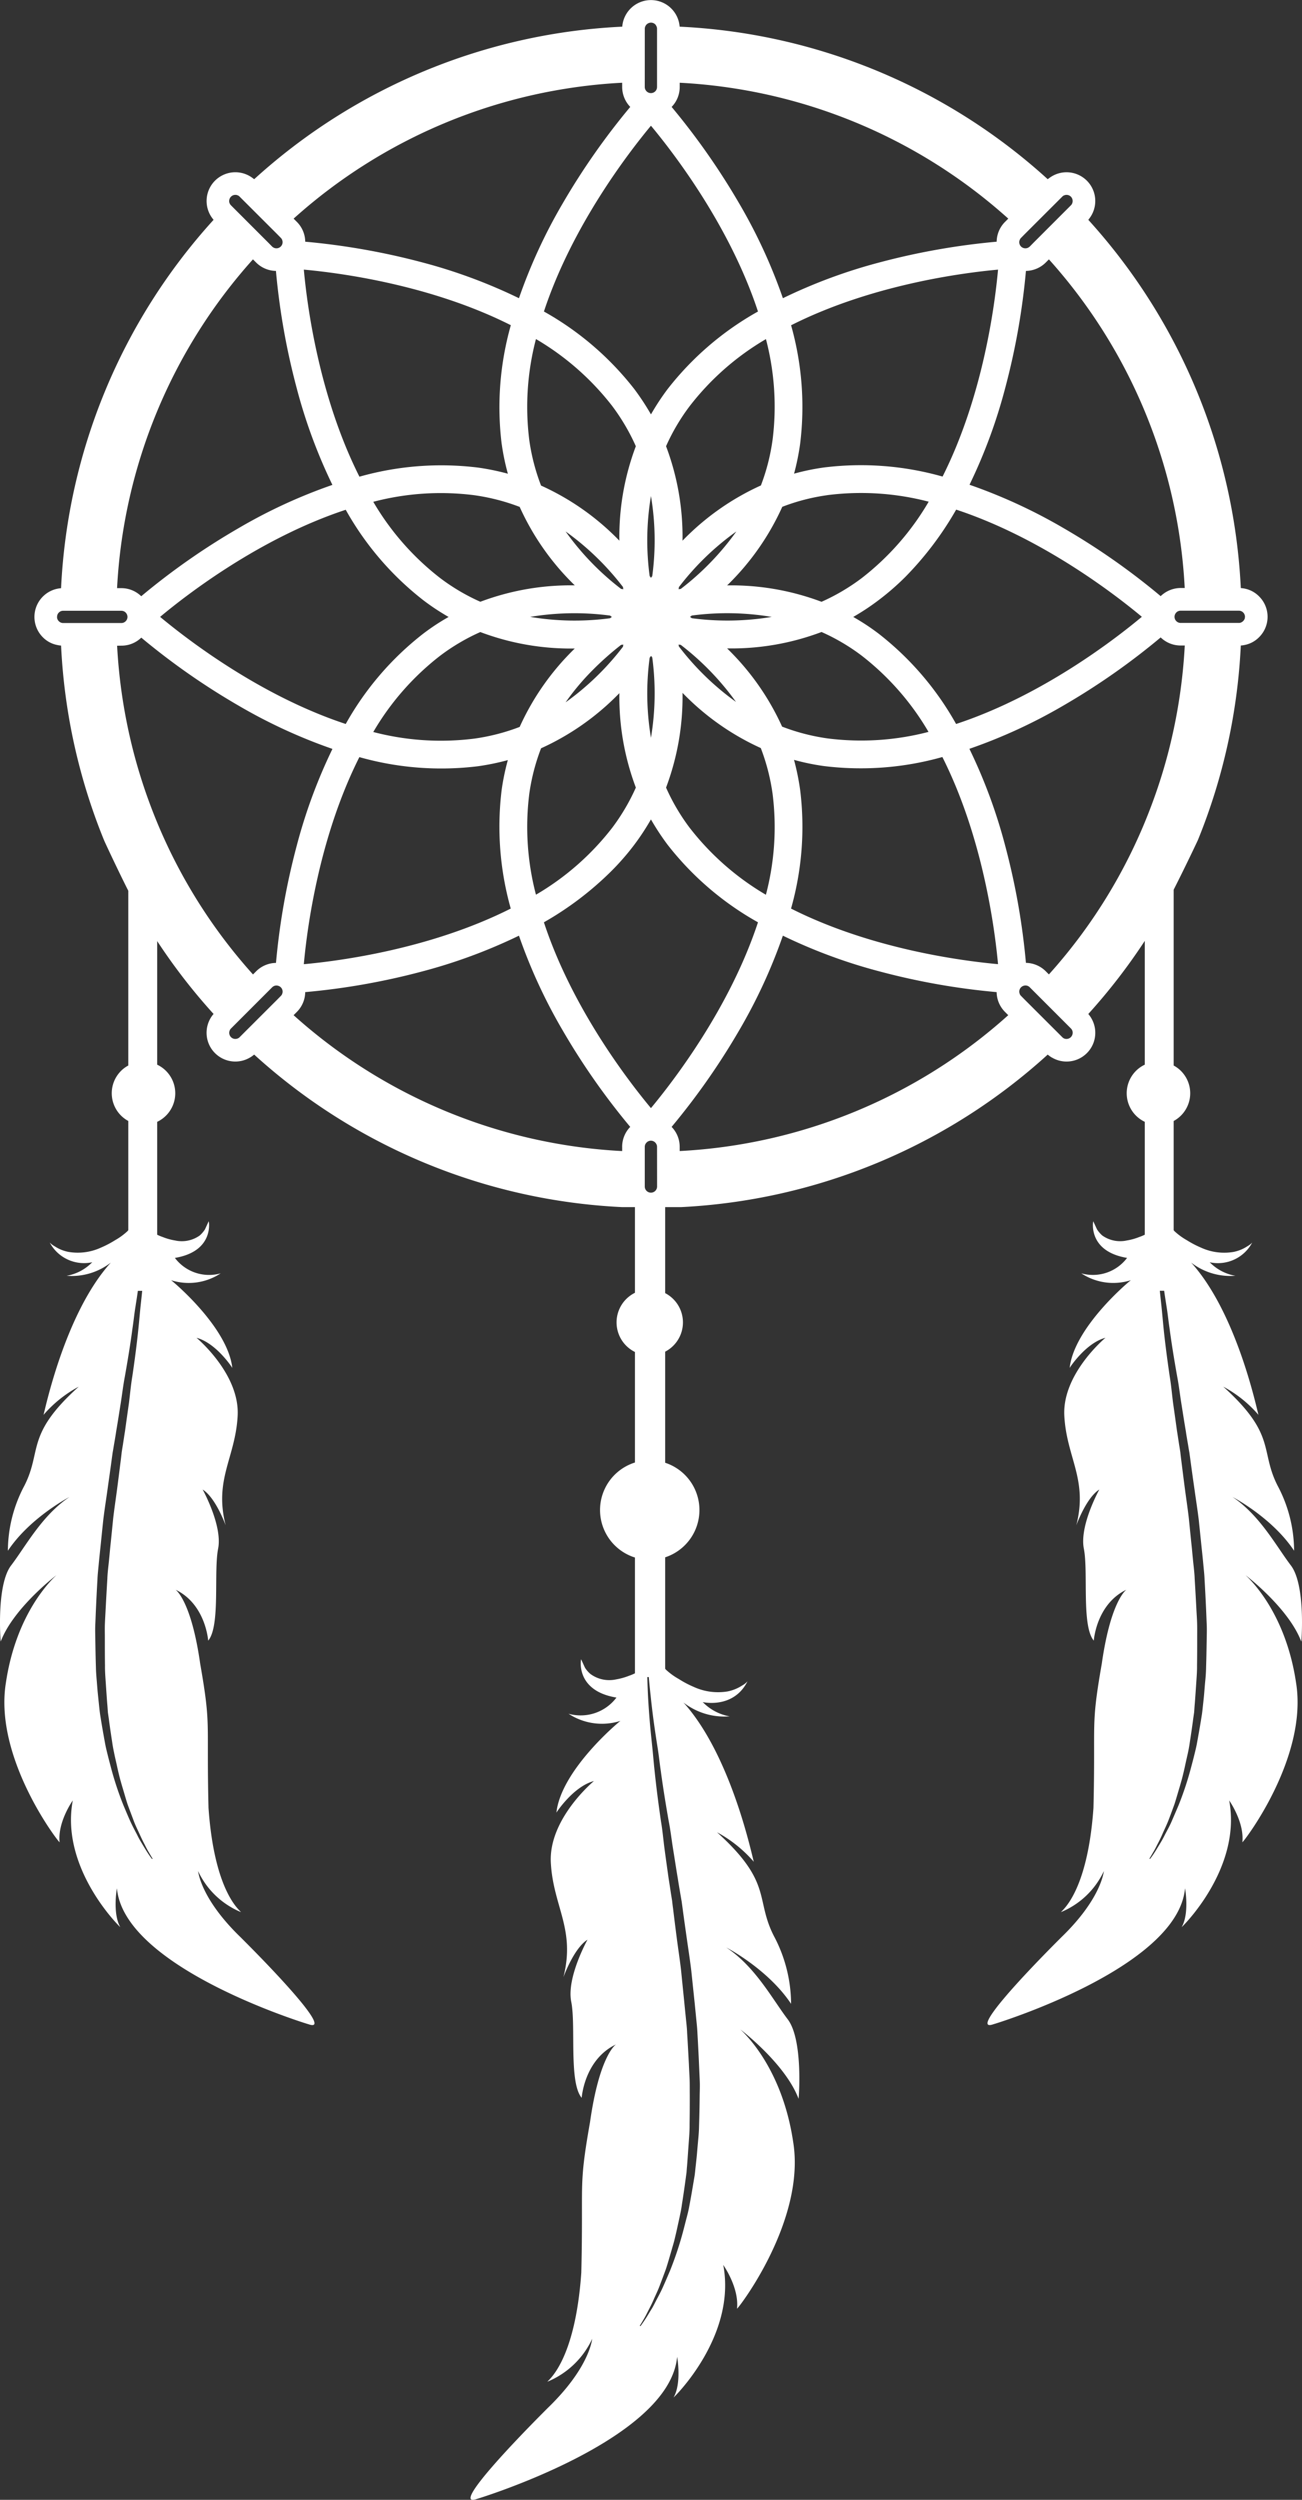 <?xml version="1.0" encoding="UTF-8"?>
<svg xmlns="http://www.w3.org/2000/svg" xmlns:xlink="http://www.w3.org/1999/xlink" width="179.634" height="344.657" viewBox="0 0 179.634 344.657">
  <rect x="0" y="0" width="179.634" height="344.657" fill="#333333" stroke="none"/>
  <defs>
    <clipPath id="a">
      <rect width="179.634" height="344.657" transform="translate(0 0)" fill="#fff"></rect>
    </clipPath>
  </defs>
  <g transform="translate(0 -0.001)">
    <g transform="translate(0 0.001)" clip-path="url(#a)">
      <path d="M179.534,226.318c.021.01.631-7.765-1.431-10.48-2.041-2.683-4.251-6.892-8.06-9.449.61.326,5.64,3.1,8.5,7.418a19.189,19.189,0,0,0-2.273-8.965c-2.483-4.872-.1-6.987-7.5-13.658a17.006,17.006,0,0,1,4.861,3.893c-.168-.421-2.873-13.91-9.291-21a8.823,8.823,0,0,0,6.1,1.82,6.5,6.5,0,0,1-3.536-1.862,5.36,5.36,0,0,0,5.861-2.715,2.852,2.852,0,0,1-.684.516,5.266,5.266,0,0,1-1.925.778,7.662,7.662,0,0,1-4.461-.6,13.929,13.929,0,0,1-1.968-1.031,9,9,0,0,1-1.673-1.221,1.7,1.7,0,0,1-.126-.147V154.557a4.345,4.345,0,0,0,0-7.649v-24.24c1.787-3.516,3.312-6.776,3.312-6.776l.077-.18A81.337,81.337,0,0,0,171.191,89a2.873,2.873,0,0,0,.463-.06,3.836,3.836,0,0,0,2.074-1.1,3.963,3.963,0,0,0-.009-5.606,3.85,3.85,0,0,0-2.1-1.1,3.614,3.614,0,0,0-.428-.051,81.3,81.3,0,0,0-21.042-50.775,1.215,1.215,0,0,0,.129-.163A3.962,3.962,0,0,0,144.7,24.6a.906.906,0,0,0-.146.112A81.18,81.18,0,0,0,93.769,3.679c0-.034-.009-.06-.009-.094a3.97,3.97,0,0,0-7.9,0c0,.034-.009.06-.009.094A81.18,81.18,0,0,0,35.065,24.713a1.771,1.771,0,0,0-.154-.12,3.964,3.964,0,0,0-5.58,5.545c.043.06.086.112.137.172A81.17,81.17,0,0,0,8.426,81.1a3.847,3.847,0,0,0-.454.06,3.971,3.971,0,0,0-2.065,6.7,3.828,3.828,0,0,0,2.04,1.08,2.984,2.984,0,0,0,.48.069,81.242,81.242,0,0,0,5.871,26.7c.034.077.06.146.094.223l.009.026c.148.323,1.681,3.642,3.3,6.859v24.088a4.345,4.345,0,0,0,0,7.649v15.057a1.734,1.734,0,0,1-.126.147,9,9,0,0,1-1.673,1.221,13.956,13.956,0,0,1-1.968,1.031,7.663,7.663,0,0,1-4.462.6,5.263,5.263,0,0,1-1.925-.778,2.859,2.859,0,0,1-.684-.516,5.36,5.36,0,0,0,5.861,2.715A6.5,6.5,0,0,1,9.191,175.9a8.824,8.824,0,0,0,6.1-1.82c-6.418,7.092-9.123,20.581-9.291,21a17.007,17.007,0,0,1,4.861-3.893c-7.4,6.671-5.019,8.786-7.5,13.658a19.193,19.193,0,0,0-2.273,8.965c2.862-4.314,7.892-7.092,8.5-7.418-3.809,2.557-6.018,6.766-8.06,9.449C-.531,218.552.079,226.328.1,226.318c1.663-4.366,6.966-8.586,7.681-9.144-.642.611-5.535,5.2-6.966,14.826-1.694,10.4,7.271,22.012,7.408,22-.284-2.736,1.7-5.6,1.82-5.766-1.778,9.386,6.513,17.477,6.555,17.467-1.084-1.863-.484-5.345-.463-5.345,1,11.027,26.389,18.74,26.453,18.74,3.209,1.115-3.914-6.545-9.4-12.006-5.387-5.209-5.808-8.828-5.861-9.123a11.276,11.276,0,0,0,5.913,5.661c-.053-.19-3.651-2.6-4.472-14.373-.295-12.258.389-11.069-1.147-19.865-1.136-8-3.03-9.923-3.388-10.206,4.167,2.02,4.482,7.018,4.493,7.018,1.7-2.041.737-9.491,1.368-12.679.61-3.1-1.989-7.892-2.136-8.155,1.715,1.073,3.02,4.514,3.178,4.935-1.631-6.345,1.347-9.322,1.652-15.1.305-5.619-5.324-10.459-5.672-10.754,2.715.716,4.935,4.125,4.935,4.157-.621-5.608-8.175-11.911-8.449-12.1a8,8,0,0,0,6.85-.947,5.909,5.909,0,0,1-6.324-2.126c5.44-.894,4.7-5.04,4.672-5.04s-.473,1.032-.547,1.147a4.119,4.119,0,0,1-.695.8,4.259,4.259,0,0,1-3.378.695,8.168,8.168,0,0,1-1.736-.484,6.029,6.029,0,0,1-.758-.316V154.673a4.36,4.36,0,0,0,0-7.881V129.751A80.927,80.927,0,0,0,29.468,139.8a3.438,3.438,0,0,0-.42.583,3.967,3.967,0,0,0,5.408,5.443,3.7,3.7,0,0,0,.608-.428,81.174,81.174,0,0,0,50.784,21.033l1.755,0v11.81a4.552,4.552,0,0,0,0,8.164v15.238a6.862,6.862,0,0,0,0,13.1v15.963a6.177,6.177,0,0,1-.788.328,9.16,9.16,0,0,1-1.817.511,4.4,4.4,0,0,1-3.524-.736,3.724,3.724,0,0,1-.736-.83c-.077-.121-.544-1.2-.568-1.2s-.806,4.341,4.881,5.271a6.182,6.182,0,0,1-6.615,2.227,8.384,8.384,0,0,0,7.162.988c-.279.2-8.187,6.786-8.832,12.648,0-.02,2.338-3.608,5.18-4.354-.007,0-6.282,5.2-5.949,11.261.322,6.04,3.433,9.157,1.73,15.792.165-.447,1.539-4.058,3.329-5.18,0,0-2.9,5.2-2.247,8.536.669,3.336-.349,11.129,1.441,13.263.014,0,.339-5.248,4.73-7.357-.279.191-2.348,2.052-3.574,10.7-1.616,9.195-.9,7.948-1.206,20.771-.86,12.315-4.622,14.835-4.669,15.027a11.748,11.748,0,0,0,6.178-5.919c-.057.312-.494,4.092-6.131,9.54-5.724,5.714-13.182,13.72-9.823,12.557.031,0,26.62-8.055,27.664-19.6.02,0,.649,3.648-.49,5.6.047,0,8.718-8.449,6.857-18.275.124.182,2.2,3.178,1.9,6.03.148.014,9.521-12.134,7.744-23-1.5-10.071-6.608-14.868-7.283-15.5.749.574,6.3,4.988,8.029,9.56.027,0,.668-8.126-1.5-10.961-2.143-2.822-4.465-7.24-8.472-9.9.343.178,5.849,3.121,8.939,7.771a20.049,20.049,0,0,0-2.382-9.373c-2.6-5.1-.111-7.3-7.834-14.28a18.109,18.109,0,0,1,5.079,4.075c-.184-.447-3.01-14.556-9.712-21.967a9.17,9.17,0,0,0,6.376,1.908,6.811,6.811,0,0,1-3.715-1.965c.017,0,4.233.991,6.181-2.869a2.715,2.715,0,0,1-.749.588,5.745,5.745,0,0,1-2.013.813,8.069,8.069,0,0,1-4.666-.628,13.9,13.9,0,0,1-2.056-1.085,9.348,9.348,0,0,1-1.754-1.267,1.337,1.337,0,0,1-.126-.152V214.713a6.857,6.857,0,0,0,0-13.036V186.361a4.547,4.547,0,0,0,0-8.071V166.429l2.227,0A81.2,81.2,0,0,0,144.552,145.4a3.918,3.918,0,0,0,.591.42h.009a3.963,3.963,0,0,0,5.408-5.443,3.7,3.7,0,0,0-.411-.574,81.031,81.031,0,0,0,7.794-10.081v17.068a4.36,4.36,0,0,0,0,7.881v15.562a6.014,6.014,0,0,1-.758.316,8.164,8.164,0,0,1-1.736.484,4.26,4.26,0,0,1-3.378-.695,4.118,4.118,0,0,1-.694-.8c-.074-.116-.526-1.147-.547-1.147s-.768,4.146,4.672,5.04a5.908,5.908,0,0,1-6.324,2.126,8,8,0,0,0,6.85.947c-.273.189-7.828,6.492-8.449,12.1,0-.032,2.22-3.441,4.935-4.157-.347.295-5.977,5.135-5.672,10.754.305,5.776,3.283,8.754,1.652,15.1.158-.421,1.463-3.862,3.178-4.935-.147.263-2.746,5.051-2.136,8.155.631,3.188-.337,10.638,1.368,12.679.011,0,.326-5,4.493-7.018-.358.284-2.252,2.209-3.388,10.206-1.536,8.8-.852,7.607-1.147,19.865-.821,11.774-4.419,14.184-4.472,14.373a11.274,11.274,0,0,0,5.913-5.661c-.053.294-.473,3.914-5.861,9.123-5.482,5.461-12.606,13.121-9.4,12.006.063,0,25.453-7.713,26.452-18.74.021,0,.621,3.483-.463,5.345.042.01,8.333-8.081,6.555-17.467.115.168,2.1,3.031,1.82,5.766.137.01,9.1-11.606,7.407-22-1.431-9.628-6.324-14.215-6.966-14.826.716.558,6.019,4.777,7.681,9.144M92.277,251.175c.245,1.246.386,2.53.6,3.84s.413,2.654.645,4.014c.1.682.225,1.367.339,2.063.064.353.118.7.182,1.041.047.35.1.706.144,1.055.188,1.4.389,2.818.594,4.253s.43,2.876.6,4.327q.227,2.171.457,4.35c.071.722.144,1.448.215,2.17s.154,1.454.178,2.166q.126,2.167.218,4.3c.034.715.061,1.418.094,2.123s0,1.395-.01,2.09c-.013,1.377-.04,2.742-.084,4.082-.01.672-.057,1.337-.121,1.985s-.114,1.3-.171,1.939-.128,1.276-.2,1.9c-.03.319-.06.618-.1.93s-.1.608-.148.907c-.2,1.206-.4,2.375-.618,3.507-.1.567-.242,1.119-.383,1.649s-.272,1.068-.41,1.586a47.049,47.049,0,0,1-1.841,5.58q-.514,1.22-.984,2.275c-.313.705-.659,1.33-.958,1.9-.144.282-.286.558-.423.813s-.289.48-.423.7c-.259.437-.48.8-.682,1.1-.39.588-.618.89-.625.893-.03-.017-.061-.03-.1-.05,0,0,.211-.313.558-.917.185-.3.376-.682.6-1.122s.5-.957.749-1.538.571-1.219.84-1.931.561-1.479.86-2.3c.279-.837.524-1.724.8-2.661.128-.467.282-.937.4-1.435s.242-1.008.353-1.525.232-1.048.346-1.589.235-1.092.306-1.659c.181-1.129.353-2.3.514-3.5.044-.306.081-.612.125-.911.027-.312.044-.621.077-.93.05-.625.094-1.26.138-1.895s.09-1.283.138-1.929.081-1.313.074-1.986q.031-2,.024-4.071c-.01-.692.007-1.381-.02-2.076s-.074-1.407-.1-2.113c-.08-1.417-.151-2.842-.242-4.27-.023-.719-.114-1.438-.185-2.157s-.148-1.444-.215-2.167q-.222-2.171-.437-4.326c-.165-1.441-.39-2.882-.575-4.3s-.363-2.835-.531-4.233c-.05-.349-.091-.7-.128-1.048-.058-.349-.111-.7-.168-1.035-.1-.688-.208-1.377-.316-2.056-.192-1.357-.379-2.694-.554-4s-.279-2.58-.494-3.826c-.363-2.489-.662-4.838-.887-7-.118-1.082-.2-2.123-.3-3.1s-.2-1.918-.285-2.791c-.161-1.761-.262-3.282-.329-4.539-.047-1.031-.074-1.868-.088-2.506h.2c.057.638.134,1.475.249,2.5.128,1.253.306,2.778.558,4.532.128.877.269,1.814.427,2.8s.262,2.026.423,3.107c.292,2.174.669,4.528,1.109,7.021M170.917,84.2a.847.847,0,0,1,.36.077.766.766,0,0,1,.24.171.712.712,0,0,1,.206.343.607.607,0,0,1,.043.249,1.16,1.16,0,0,1-.034.24v.009a.927.927,0,0,1-.454.514.745.745,0,0,1-.36.085h-8.023a.891.891,0,0,1-.394-.094.86.86,0,0,1-.206-.154.838.838,0,0,1,0-1.191.592.592,0,0,1,.206-.154.787.787,0,0,1,.394-.094Zm-7.465-3.128h-.557a3.992,3.992,0,0,0-2.76,1.123,94.835,94.835,0,0,0-13.38-9.368,73.582,73.582,0,0,0-12.994-5.991A72.552,72.552,0,0,0,138.7,53.443a95.816,95.816,0,0,0,2.846-16.088,3.966,3.966,0,0,0,2.734-1.157l.437-.437a73.414,73.414,0,0,1,18.736,45.307M90.657,163.589a.848.848,0,1,1-1.7,0v-5.468a.829.829,0,0,1,.094-.386.909.909,0,0,1,.154-.206.837.837,0,0,1,.6-.258.852.852,0,0,1,.746.463.743.743,0,0,1,.1.386Zm-.848-10.808c-3.171-3.805-10.894-13.834-14.768-25.619a44.236,44.236,0,0,0,9.24-6.994,34.413,34.413,0,0,0,3.24-3.711,33.743,33.743,0,0,0,2.288-3.48,34.782,34.782,0,0,0,2.288,3.48,41.427,41.427,0,0,0,12.48,10.706c-3.883,11.777-11.605,21.813-14.768,25.619M85.695,88.91c.1-.009.2-.026.3-.043-.017.1-.026.206-.043.3a37.249,37.249,0,0,1-7.92,7.671,33.849,33.849,0,0,1,3.848-4.56,40.767,40.767,0,0,1,3.814-3.368M73.147,85.053a37.394,37.394,0,0,1,11.022-.18c.086.06.163.128.249.188-.085.06-.163.12-.249.18a37.1,37.1,0,0,1-11.022-.188M85.695,81.2a37.027,37.027,0,0,1-7.663-7.928,37.42,37.42,0,0,1,7.92,7.663c.017.1.034.206.043.309-.094-.017-.2-.034-.3-.043m-.24-6.651a35.125,35.125,0,0,0-10.808-7.6,28.437,28.437,0,0,1-1.62-6.24,36.868,36.868,0,0,1,.917-13.962,36.916,36.916,0,0,1,10.508,9.214,28.7,28.7,0,0,1,3.274,5.563,35.319,35.319,0,0,0-2.272,13.028M79.3,80.707A35.376,35.376,0,0,0,66.272,82.97,28.088,28.088,0,0,1,60.727,79.7,36.738,36.738,0,0,1,51.5,69.188a36.587,36.587,0,0,1,13.945-.909A28.635,28.635,0,0,1,71.7,69.891a35.309,35.309,0,0,0,7.6,10.816M69.221,61.234a31.861,31.861,0,0,0,.849,4.08,33.77,33.77,0,0,0-4.08-.84,41.45,41.45,0,0,0-16.4,1.251c-5.58-11.074-7.226-23.622-7.671-28.55,4.928.446,17.485,2.083,28.559,7.663a41.459,41.459,0,0,0-1.26,16.4M58.413,82.764a31.652,31.652,0,0,0,3.48,2.3,30.43,30.43,0,0,0-3.48,2.288A41.2,41.2,0,0,0,47.7,99.821c-11.768-3.883-21.8-11.6-25.61-14.768,3.8-3.172,13.834-10.885,25.61-14.768A41.331,41.331,0,0,0,58.413,82.764m-8.828,21.625a41.494,41.494,0,0,0,16.4,1.251,33.681,33.681,0,0,0,4.08-.84,31.873,31.873,0,0,0-.849,4.08,41.563,41.563,0,0,0,1.251,16.388c-11.074,5.58-23.622,7.226-28.55,7.671.446-4.928,2.083-17.477,7.663-28.55m15.874-2.554a36.818,36.818,0,0,1-13.954-.909,36.657,36.657,0,0,1,9.214-10.508,28.213,28.213,0,0,1,5.554-3.274A35.378,35.378,0,0,0,79.3,89.415a35.32,35.32,0,0,0-7.6,10.808,28.411,28.411,0,0,1-6.24,1.612m7.568,7.577a28.441,28.441,0,0,1,1.62-6.24,35.368,35.368,0,0,0,10.637-7.431l.171-.171a35.337,35.337,0,0,0,2.272,13.019,28.7,28.7,0,0,1-3.266,5.545,36.717,36.717,0,0,1-10.517,9.223,36.756,36.756,0,0,1-.917-13.945m16.6-18.719c.06-.086.129-.18.2-.266.052.077.112.146.163.223a37.177,37.177,0,0,1-.18,11.074,36.883,36.883,0,0,1-.18-11.031m.18-22.3a36.888,36.888,0,0,1,.18,11.031c-.051.086-.12.163-.18.249-.06-.085-.12-.171-.18-.249a36.882,36.882,0,0,1,.18-11.031m5.357,45.761a28.255,28.255,0,0,1-3.274-5.563,35.5,35.5,0,0,0,2.272-13.063,35.314,35.314,0,0,0,10.8,7.612,28.643,28.643,0,0,1,1.62,6.265,36.514,36.514,0,0,1-.917,13.962,36.993,36.993,0,0,1-10.5-9.214m13.979-69.306c11.065-5.58,23.622-7.225,28.55-7.671-.446,4.928-2.083,17.459-7.654,28.533a41.253,41.253,0,0,0-16.388-1.251,31.821,31.821,0,0,0-4.1.849,33.557,33.557,0,0,0,.831-4.071,41.391,41.391,0,0,0-1.243-16.388m5.031,23.416a36.837,36.837,0,0,1,13.954.908A36.8,36.8,0,0,1,118.9,79.7a28.461,28.461,0,0,1-5.554,3.274,35.375,35.375,0,0,0-13.028-2.263c.06-.06.12-.12.18-.171a35.332,35.332,0,0,0,7.431-10.662,27.976,27.976,0,0,1,6.248-1.611M93.923,88.91a37.378,37.378,0,0,1,7.62,7.868,37.224,37.224,0,0,1-7.885-7.654c-.009-.086-.026-.172-.043-.258.1.017.206.034.309.043m-.309-7.663c.026-.094.034-.2.052-.3a37.1,37.1,0,0,1,7.928-7.671A37.282,37.282,0,0,1,93.923,81.2c-.1.009-.206.026-.309.043m1.835,3.994c-.086-.06-.163-.12-.249-.188a2.6,2.6,0,0,0,.24-.18,37.163,37.163,0,0,1,11.031.188,37.4,37.4,0,0,1-11.022.18M106.582,60.7a28.445,28.445,0,0,1-1.6,6.231,35.262,35.262,0,0,0-10.817,7.62,35.314,35.314,0,0,0-2.272-13.028,28.144,28.144,0,0,1,3.274-5.545,36.7,36.7,0,0,1,10.508-9.223,36.582,36.582,0,0,1,.909,13.945m-6.266,28.7a35.205,35.205,0,0,0,13.028-2.263,28.1,28.1,0,0,1,5.545,3.266,36.8,36.8,0,0,1,9.214,10.508,36.788,36.788,0,0,1-13.919.9,28.362,28.362,0,0,1-6.283-1.628,35.356,35.356,0,0,0-7.585-10.782m10.071,19.473a33.767,33.767,0,0,0-.84-4.106,31.964,31.964,0,0,0,4.106.849,41.43,41.43,0,0,0,16.362-1.243c5.58,11.074,7.225,23.631,7.68,28.559-4.928-.446-17.485-2.075-28.559-7.663a41.286,41.286,0,0,0,1.251-16.4M121.2,87.349a31.218,31.218,0,0,0-3.48-2.288,32.505,32.505,0,0,0,3.48-2.3,35.362,35.362,0,0,0,3.72-3.231,45.061,45.061,0,0,0,7-9.265c11.777,3.891,21.813,11.605,25.619,14.777C153.74,88.215,143.7,95.938,131.91,99.821A41.288,41.288,0,0,0,121.2,87.349M140.67,33.137a.751.751,0,0,1,.206-.343l.505-.514,5.169-5.159a.686.686,0,0,1,.334-.206.64.64,0,0,1,.223-.043.837.837,0,0,1,.883.874.741.741,0,0,1-.043.24.714.714,0,0,1-.2.326l-5.169,5.169-.506.514a1,1,0,0,1-.343.206.863.863,0,0,1-.857-.206.844.844,0,0,1-.206-.857M93.777,11.993V11.41A73.5,73.5,0,0,1,139.11,30.146l-.437.437a3.956,3.956,0,0,0-1.166,2.743,96.448,96.448,0,0,0-16.088,2.837,73.005,73.005,0,0,0-13.405,4.954,73.164,73.164,0,0,0-5.983-12.985,97.117,97.117,0,0,0-9.368-13.388,3.912,3.912,0,0,0,1.114-2.751M88.96,3.97a.794.794,0,0,1,.094-.377c.017-.034.034-.06.051-.094a.885.885,0,0,1,.7-.377.856.856,0,0,1,.6.24c.034.043.069.086.1.137a.914.914,0,0,1,.051.094.794.794,0,0,1,.094.377v8.022a.891.891,0,0,1-.094.394.846.846,0,0,1-1.5,0,.8.8,0,0,1-.1-.394Zm.848,13.362c3.171,3.805,10.885,13.834,14.768,25.619A41.427,41.427,0,0,0,92.1,53.657a33.754,33.754,0,0,0-2.288,3.48,34.689,34.689,0,0,0-2.288-3.48,41.427,41.427,0,0,0-12.48-10.706c3.883-11.768,11.605-21.813,14.768-25.619M85.84,11.41v.582a3.97,3.97,0,0,0,1.114,2.751,96.564,96.564,0,0,0-9.368,13.388A73.164,73.164,0,0,0,71.6,41.117,73,73,0,0,0,58.2,36.163a96.594,96.594,0,0,0-16.088-2.837,3.94,3.94,0,0,0-1.166-2.743l-.437-.437A73.48,73.48,0,0,1,85.84,11.41M31.868,27.121a.819.819,0,0,1,.634-.249.566.566,0,0,1,.24.043.747.747,0,0,1,.326.206l5.169,5.159.505.514a.753.753,0,0,1,.206.343.831.831,0,0,1-.206.849.849.849,0,0,1-.857.214.933.933,0,0,1-.343-.206l-.506-.514-5.169-5.169a.875.875,0,0,1-.205-.326.568.568,0,0,1-.043-.24.845.845,0,0,1,.248-.625M34.9,35.76l.437.437a3.951,3.951,0,0,0,2.734,1.157,95.787,95.787,0,0,0,2.845,16.088,72.863,72.863,0,0,0,4.946,13.414,72.48,72.48,0,0,0-12.977,5.983,95.491,95.491,0,0,0-13.4,9.368,3.919,3.919,0,0,0-2.751-1.114h-.583A73.542,73.542,0,0,1,34.9,35.76M8.718,85.9a.787.787,0,0,1-.377-.086.828.828,0,0,1-.223-.163.8.8,0,0,1-.249-.557.286.286,0,0,1,.009-.086.785.785,0,0,1,.24-.548.822.822,0,0,1,.223-.163.787.787,0,0,1,.377-.086H16.74a.9.9,0,0,1,.394.094.867.867,0,0,1,.454.754.853.853,0,0,1-.454.746.767.767,0,0,1-.394.094Zm12.248,170.4a9.869,9.869,0,0,1-.6-.853c-.189-.284-.4-.642-.652-1.052-.126-.211-.263-.442-.4-.674s-.273-.5-.41-.778c-.284-.547-.61-1.147-.915-1.81s-.61-1.41-.936-2.178a43.585,43.585,0,0,1-1.768-5.345c-.126-.484-.263-.989-.389-1.5s-.263-1.042-.368-1.579c-.2-1.083-.4-2.2-.589-3.356-.042-.294-.095-.579-.137-.873s-.074-.579-.106-.884c-.063-.6-.126-1.21-.189-1.82s-.105-1.22-.158-1.852-.105-1.252-.116-1.894c-.042-1.284-.063-2.589-.084-3.9-.011-.673-.032-1.326,0-2s.052-1.347.084-2.031c.063-1.357.126-2.725.21-4.1.021-.684.105-1.379.169-2.073s.137-1.389.21-2.082c.147-1.389.284-2.778.432-4.157.168-1.389.389-2.767.579-4.135s.389-2.736.568-4.072c.042-.337.095-.674.137-1.011.063-.326.116-.663.169-.989.116-.673.231-1.326.326-1.978.221-1.295.421-2.589.621-3.841s.337-2.473.568-3.672c.421-2.378.789-4.63,1.063-6.713.158-1.031.253-2.031.41-2.967.116-.758.232-1.473.326-2.157h.6c-.074.684-.147,1.4-.232,2.157-.095.936-.179,1.936-.284,2.967-.21,2.073-.5,4.314-.852,6.692-.2,1.189-.305,2.42-.463,3.662-.179,1.252-.358,2.526-.537,3.83-.105.642-.2,1.3-.305,1.968-.053.315-.106.652-.158.989-.032.326-.074.663-.116,1-.168,1.336-.337,2.683-.515,4.04s-.39,2.746-.547,4.114c-.137,1.379-.274,2.756-.421,4.146-.063.684-.126,1.378-.2,2.062s-.158,1.379-.179,2.073c-.084,1.357-.158,2.725-.231,4.082-.032.674-.074,1.347-.105,2.02s-.01,1.326-.01,1.989c0,1.315,0,2.608.021,3.893-.01.642.032,1.263.074,1.894.042.61.084,1.231.126,1.841s.084,1.22.137,1.81c.021.305.042.589.063.894.042.284.084.579.126.873.147,1.136.316,2.263.484,3.346.073.537.189,1.073.294,1.589s.232,1.02.337,1.515.221.989.337,1.452c.116.484.253.926.379,1.379.274.894.505,1.747.768,2.546.284.779.568,1.515.821,2.2s.558,1.284.81,1.841.484,1.042.715,1.473c.211.421.4.79.579,1.073.326.579.526.884.526.884a.377.377,0,0,0-.094.042M20.52,110.414a73.209,73.209,0,0,1-2.177-7.037,74.166,74.166,0,0,1-2.186-14.348l.583-.008a3.9,3.9,0,0,0,2.751-1.106,96.138,96.138,0,0,0,13.4,9.36,73.1,73.1,0,0,0,12.977,5.983,72.863,72.863,0,0,0-4.946,13.414,95.782,95.782,0,0,0-2.845,16.088,3.946,3.946,0,0,0-2.734,1.157l-.437.437A73.182,73.182,0,0,1,20.52,110.414m18.428,26.562a.711.711,0,0,1-.206.343l-.505.514-5.169,5.16a.728.728,0,0,1-.334.206.841.841,0,0,1-1.063-1.071.758.758,0,0,1,.2-.326l5.674-5.674a.915.915,0,0,1,.343-.214.867.867,0,0,1,.857.214.826.826,0,0,1,.206.849M85.84,158.121v.583a73.483,73.483,0,0,1-45.333-18.736l.437-.437a3.941,3.941,0,0,0,1.166-2.743A95.576,95.576,0,0,0,58.2,133.951,73.6,73.6,0,0,0,71.6,129.005a73.376,73.376,0,0,0,5.983,12.977,95.818,95.818,0,0,0,9.368,13.388,3.942,3.942,0,0,0-1.114,2.751m7.937.583v-.583a3.926,3.926,0,0,0-1.114-2.751,96.56,96.56,0,0,0,9.368-13.388,73.376,73.376,0,0,0,5.983-12.977,72.95,72.95,0,0,0,13.405,4.946,95.576,95.576,0,0,0,16.088,2.837,3.941,3.941,0,0,0,1.166,2.743l.437.437A73.5,73.5,0,0,1,93.777,158.7m53.972-15.711a.861.861,0,0,1-.874.214.8.8,0,0,1-.326-.214l-5.169-5.16-.505-.514a.708.708,0,0,1-.206-.343.826.826,0,0,1,.206-.849.867.867,0,0,1,.857-.214.852.852,0,0,1,.343.214l.506.505,5.169,5.169a.877.877,0,0,1,.206.326.861.861,0,0,1-.206.866m-3.034-8.64-.437-.437a3.961,3.961,0,0,0-2.734-1.157,95.811,95.811,0,0,0-2.846-16.088,72.554,72.554,0,0,0-4.954-13.422,73.127,73.127,0,0,0,13.011-5.991,95.628,95.628,0,0,0,13.38-9.368A3.948,3.948,0,0,0,162.894,89h.566a74.425,74.425,0,0,1-2.186,14.374,72.229,72.229,0,0,1-2.16,6.985,73.136,73.136,0,0,1-14.4,23.991m21.772,91.6c-.021,1.315-.042,2.62-.084,3.9-.011.642-.053,1.273-.116,1.894s-.105,1.241-.158,1.852-.126,1.221-.189,1.82c-.032.305-.063.589-.105.884s-.095.579-.137.873c-.189,1.157-.389,2.273-.589,3.356-.105.537-.242,1.063-.369,1.579s-.263,1.021-.389,1.5a43.591,43.591,0,0,1-1.768,5.345c-.326.768-.642,1.5-.936,2.178s-.631,1.263-.915,1.81c-.137.274-.274.536-.41.778s-.274.463-.4.674c-.253.411-.463.768-.652,1.052a9.807,9.807,0,0,1-.6.853.373.373,0,0,0-.094-.042s.2-.305.526-.884c.179-.284.368-.652.579-1.073.231-.431.473-.915.715-1.473s.547-1.168.81-1.841.536-1.42.821-2.2c.263-.8.495-1.652.768-2.546.126-.453.263-.894.379-1.379.116-.463.232-.957.337-1.452s.221-1,.337-1.515.221-1.052.295-1.589c.168-1.084.337-2.21.484-3.346.042-.294.084-.589.126-.873.021-.305.042-.589.063-.894.053-.589.094-1.2.137-1.81s.084-1.231.126-1.841c.042-.631.084-1.252.074-1.894.021-1.284.021-2.578.021-3.893,0-.663.011-1.326-.01-1.989s-.074-1.347-.105-2.02c-.074-1.357-.147-2.725-.232-4.082-.021-.694-.105-1.378-.179-2.073s-.137-1.378-.2-2.062c-.147-1.389-.284-2.767-.421-4.146-.157-1.368-.368-2.757-.547-4.114s-.347-2.7-.515-4.04c-.042-.337-.084-.673-.116-1-.053-.336-.105-.674-.158-.989-.105-.663-.2-1.326-.305-1.968-.179-1.3-.358-2.578-.537-3.83-.158-1.241-.263-2.472-.463-3.662-.348-2.378-.642-4.619-.853-6.692-.1-1.031-.189-2.031-.284-2.967-.084-.758-.158-1.473-.231-2.157h.6c.094.684.21,1.4.326,2.157.158.936.253,1.936.41,2.967.273,2.083.642,4.335,1.063,6.713.232,1.2.368,2.42.568,3.672s.4,2.546.621,3.841c.094.652.21,1.3.326,1.978.053.326.105.663.169.989.042.337.095.674.137,1.011q.268,2,.568,4.072c.189,1.368.41,2.746.579,4.135.147,1.379.284,2.767.431,4.157.074.694.147,1.389.21,2.082s.147,1.389.168,2.073c.084,1.379.147,2.746.211,4.1.031.684.052,1.357.084,2.031s.011,1.326,0,2" transform="translate(0 -0.002)" fill="#fff"></path>
    </g>
  </g>
</svg>

